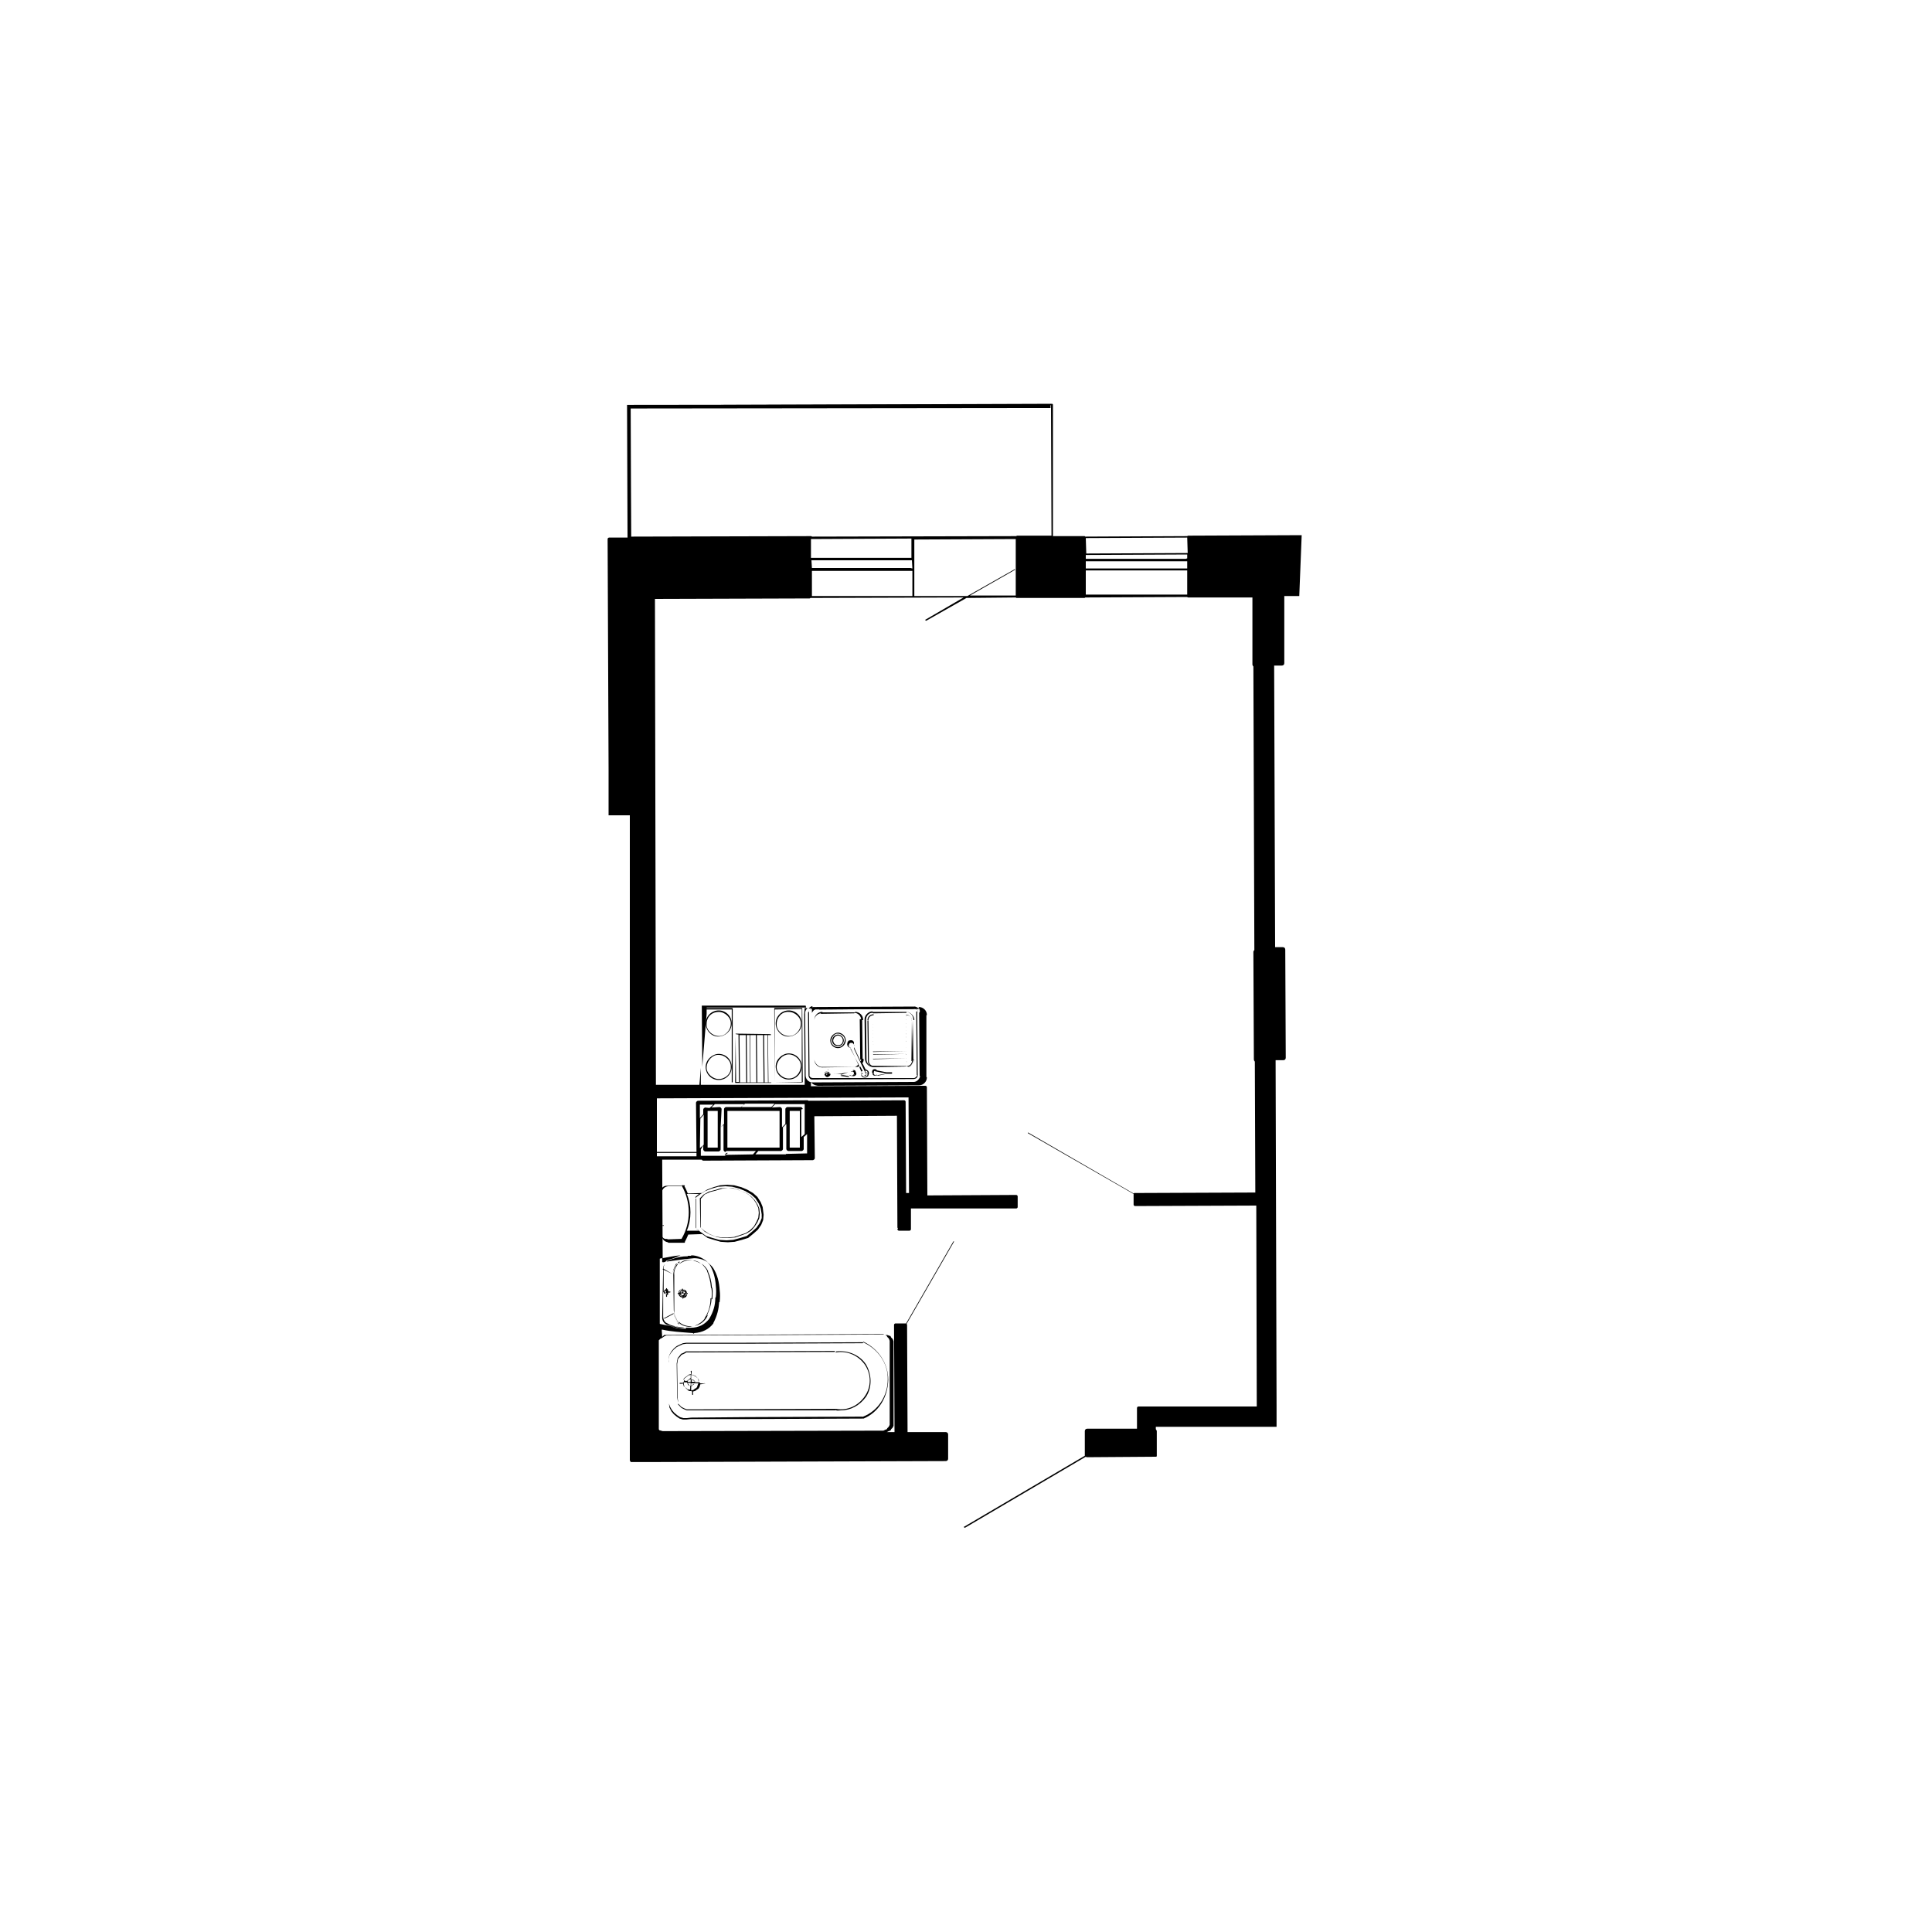 <?xml version="1.0" encoding="utf-8"?>
<!-- Generator: Adobe Illustrator 27.0.0, SVG Export Plug-In . SVG Version: 6.00 Build 0)  -->
<svg version="1.1" id="Слой_1" xmlns="http://www.w3.org/2000/svg" xmlns:xlink="http://www.w3.org/1999/xlink" x="0px" y="0px"
	 viewBox="0 0 400 400" style="enable-background:new 0 0 400 400;" xml:space="preserve">
<style type="text/css">
	.st0{fill:none;stroke:#000000;stroke-width:0.75;stroke-miterlimit:10;}
</style>
<g>
	<polyline class="st0" points="130.3,111.4 130.2,84.2 217.5,84.1 	"/>
	<path d="M139,292.2l0.5,0.6l0.6,0.5l0.6,0.4l0.7,0.2l0.7,0l0.9-0.1l11.6,0l24.1-0.1c0,0,0,0,0.1,0c3.1-1.3,5-4.4,5.1-8
		c0-3.4-2-6.4-5.1-7.9l-0.1,0l0,0.1c3.1,1.4,5.2,4.4,5.1,7.7c0,3.4-2,6.5-5.1,7.7c0,0,0,0,0,0.1c0,0,0-0.1-0.1-0.1l-24.1,0.1
		l-11.4,0.1l-0.9,0.1l-0.7,0l-0.7-0.2l-0.6-0.4l-0.6-0.5l-0.5-0.6l-0.4-0.7l-0.2-0.6l0.1,0.8L139,292.2z"/>
	<polygon points="138.5,282.1 138.5,289.9 138.5,289.7 138.5,281.9 138.4,281.3 138.4,281.3 	"/>
	<polygon points="138.5,290.7 138.5,290.4 138.5,290.6 	"/>
	<path d="M138.6,280.5l-0.2,0.7l0,0.1l0.2-0.7l0.4-0.6l0.5-0.6l0.6-0.5l0.6-0.3l0.7-0.3l0.7-0.1l0.8,0l11.6,0l24.1-0.1
		c0,0,0.1,0,0.1-0.1c0-0.1,0-0.1-0.1-0.1l-24.1,0.1l-11.6,0l-0.8,0l-0.7,0.1l-0.7,0.3l-0.6,0.3l-0.6,0.5l-0.5,0.6L138.6,280.5z"/>
	<path d="M172.9,279.9C173,279.9,173,279.9,172.9,279.9C173,279.9,172.9,279.9,172.9,279.9z"/>
	<path d="M140.3,281.2l-0.1,0.5l-0.1,0.6l0.1,7.1l0.2,0.9l0,0.5l0.4,0.4l0.3,0.3l0.6,0.3l0.5,0.2l1.1,0L173,292c0,0,0,0,0.1-0.1
		c0,0,0,0,0,0.1c0.3,0.1,0.7,0,1,0c2,0,3.9-1,5.2-2.8c1.3-2,1.2-4.6,0-6.7c-1.3-2-3.8-3-6.2-2.7l0,0c0.1,0.1,0,0.1-0.1,0.1
		c0,0,0,0,0,0.1c0,0,0,0.1,0.1,0c2.4-0.4,4.7,0.7,6,2.6c1.3,2,1.3,4.5,0,6.4c-1.4,2.1-3.7,3.1-6,2.7l-0.1,0l-29.7,0.1l-1.1,0
		l-0.5-0.2l-0.6-0.3l-0.3-0.3l-0.4-0.4l0-0.5l-0.1-0.6l-0.1-7.1l0.1-0.6l0.1-0.5l0.4-0.4l0.3-0.4l0.5-0.2l0.5-0.3l1.1,0l29.6-0.1
		c0,0,0,0,0,0c0-0.1,0.1-0.1,0.1-0.1l0,0c-0.1-0.1,0-0.1-0.1-0.1l-29.7,0.1l-1.1,0l-0.5,0.3l-0.5,0.2l-0.3,0.4L140.3,281.2z"/>
	<polygon points="143,285.4 143,285.4 143.1,285.3 143.1,284.8 143,284.9 	"/>
	<polygon points="142.3,285.9 142.4,285.9 142.5,285.8 142.5,285.7 142.5,285.6 142.4,285.7 	"/>
	<polygon points="143.4,285.7 143.4,285.8 143.6,285.8 143.9,286.1 143.9,286 143.6,285.7 143.4,285.7 143.4,285.6 143.2,285.6 
		143.2,285.5 143.2,285.7 143.2,285.7 	"/>
	<polygon points="141.8,285.3 142.1,285.1 142.6,284.7 143.1,284.7 143.1,284.5 142.6,284.6 142.1,285 141.8,285.2 141.6,285.4 
		141.5,285.6 141.6,285.7 141.6,285.6 	"/>
	<path d="M145.8,286.4C145.9,286.1,145.8,286.2,145.8,286.4L145.8,286.4z"/>
	<rect x="143.8" y="286.3" width="0" height="0.1"/>
	<path d="M145.8,286.4C145.8,286.4,145.9,286.1,145.8,286.4L145.8,286.4z"/>
	<polygon points="141.6,286.4 141.4,286.4 141.6,287.1 141.7,287.1 141.6,286.7 	"/>
	<path d="M144.6,286l0.1,0.2l-0.8,0l0-0.1l0,0l0,0l-0.7,0l0-0.4l-0.1-0.1l0-0.3l-0.1,0l-0.1,0.1l-0.2,0.1l-0.1,0.2l0.1,0l0.1-0.1
		l0.1,0l0.1-0.1l0,0.6l-0.7,0l0.1-0.1l0-0.1l0,0l-0.6,0l-0.2-0.2l0,0.1l0,0.4l0.6,0l0.1,0.1l0,0.1l0.1,0.1l0,0.1c0,0,0,0,0,0.1
		l0.2,0.1l0.1,0.1l0.1,0l-0.1-0.1l-0.2-0.2l-0.1-0.3l0.6,0l0,0.6l-0.1,0l0,0l0,0.8l-0.3,0l-0.3-0.1l-0.4-0.4l0.1,0.2l0.5,0.5
		l0.3,0.1l0.3,0l0.2,0.1l0,0.6c0,0,0,0.1,0.1,0.1c0.1,0,0.1,0,0.1-0.1l0-0.6l0.3-0.1l0.1,0l0.4-0.3l0.2-0.1l0.2-0.2l0.2-0.4l0-0.1
		l0.1-0.3l1.1-0.1l-1.1-0.1L144.6,286l0.1-0.2l-0.1-0.3l-0.1-0.1l0.1,0.3L144.6,286z M144.5,286.6l-0.2,0.6l-0.2,0.2l-0.2,0.1
		l-0.4,0.3l-0.1,0l-0.3,0.1l0-0.9l0.1,0l0.3-0.3l0.2-0.1c0,0,0,0,0-0.1l0,0l-0.2,0.1l-0.3,0.3l-0.1,0l0-0.5l0.7,0l0,0l0.8,0
		L144.5,286.6z"/>
	<polygon points="144,285 144.5,285.4 144.5,285.4 144,284.9 143.4,284.6 143.3,284.7 143.5,284.7 	"/>
	<path d="M141.4,286.3l-0.6,0c0,0-0.1,0-0.1,0.1c0,0.1,0,0.1,0.1,0.1l0.6,0l0,0L141.4,286.3z"/>
	<polygon points="142.7,286.9 142.7,286.9 142.7,286.9 	"/>
	<path d="M143.1,284.5L143.1,284.5l0,0.3l0.2-0.1l-0.1,0l0-0.8c0,0,0-0.1-0.1-0.1c-0.1,0.1-0.1,0-0.1,0.1L143.1,284.5z"/>
	<polygon points="141.6,286.1 141.4,286.1 141.4,286.3 141.6,286.3 	"/>
	<path d="M148.8,223.6c1.5,0,2.7-1.2,2.7-2.7c0-1.5-1.2-2.7-2.7-2.7c-1.3,0-2.7,1.2-2.7,2.7C146.1,222.4,147.3,223.6,148.8,223.6z
		 M148.8,218.4c1.3,0,2.6,1.2,2.5,2.5c0.1,1.4-1.1,2.5-2.5,2.5c-1.3,0-2.6-1.2-2.5-2.5C146.4,219.5,147.6,218.3,148.8,218.4z"/>
	<path d="M163.3,223.5c1.5,0,2.7-1.2,2.7-2.7c0-1.5-1.2-2.7-2.7-2.7c-1.3,0-2.7,1.2-2.7,2.7C160.6,222.3,161.8,223.5,163.3,223.5z
		 M163.3,218.3c1.3,0,2.6,1.2,2.5,2.5c-0.1,1.4-1.1,2.5-2.5,2.5c-1.3,0-2.6-1.2-2.5-2.5C160.9,219.5,162.1,218.3,163.3,218.3z"/>
	<polygon points="152.3,214.2 152.3,214.6 152.3,214.2 	"/>
	<polygon points="159.6,224.1 159.6,224 159.6,224.1 	"/>
	<path d="M152.9,214.2l0.1,9.8l-0.6,0l-0.1-9.4l-0.1,9.5c0,0,0,0.1,0.1,0.1l7.3,0c0,0,0.1,0,0.1-0.1l0,0l-0.6,0l-0.1-9.8l0.6,0
		l0.1,9.7l-0.1-9.8c0,0,0-0.1-0.1-0.1l-7.2-0.1l0,0.1L152.9,214.2z M158.9,214.3l0.1,9.8l-0.7,0l-0.1-9.8L158.9,214.3z M158,214.3
		l0.1,9.8l-0.6,0l-0.1-9.8L158,214.3z M157.4,214.3l0.1,9.8l-0.7,0l-0.1-9.8L157.4,214.3z M156.5,214.3l0.1,9.8l-0.6,0l-0.1-9.8
		L156.5,214.3z M155.9,214.3l0.1,9.8l-0.6,0l-0.1-9.8L155.9,214.3z M155.2,214.3l0.1,9.8l-0.6,0l-0.1-9.8L155.2,214.3z M154.4,214.3
		l0.1,9.8l-0.6,0l-0.1-9.8L154.4,214.3z M153.8,214.3l0.1,9.8l-0.7,0l-0.1-9.8L153.8,214.3z"/>
	<path d="M163.3,214.6c1.3,0,2.7-1.2,2.7-2.7c0-1.5-1.2-2.7-2.7-2.7c-1.5,0-2.7,1.2-2.7,2.7C160.6,213.4,161.9,214.7,163.3,214.6z
		 M163.3,209.5c1.3,0,2.6,1.2,2.5,2.5c0,1.3-1.2,2.6-2.5,2.5c-1.3,0-2.6-1.2-2.5-2.5C160.8,210.6,161.9,209.4,163.3,209.5z"/>
	<polygon points="160.4,224.1 160.4,224.1 160.4,224.1 	"/>
	<path d="M160.4,224C160.4,224,160.4,224.1,160.4,224L160.4,224l0-15l5.6-0.1l0,15.1L160.4,224l5.7,0.1c0,0,0.1,0,0.1-0.1l-0.1-15.3
		l-5.7,0c0,0-0.1,0-0.1,0.1L160.4,224z"/>
	<path d="M148.8,214.6c1.3,0,2.7-1.2,2.7-2.7c0-1.5-1.2-2.7-2.7-2.7c-1.5,0-2.7,1.2-2.7,2.7C146.1,213.4,147.4,214.7,148.8,214.6z
		 M148.8,209.5c1.3,0,2.6,1.2,2.5,2.5c0,1.3-1.2,2.6-2.5,2.5c-1.3,0-2.6-1.2-2.5-2.5C146.3,210.5,147.4,209.5,148.8,209.5z"/>
	<path d="M145.8,224.1l5.8,0c0,0,0.1,0,0.1-0.1l0-15.2c0,0,0-0.1-0.1-0.1l-5.8,0L145.8,224.1C145.7,224,145.7,224.2,145.8,224.1z
		 M151.5,209l0,15.1l-5.7,0l0-15.1L151.5,209z"/>
	<path d="M180.8,219.8C180.7,219.9,180.8,219.9,180.8,219.8L180.8,219.8z"/>
	<path d="M187.7,219.8C187.6,219.7,187.7,219.6,187.7,219.8l-6.9,0L187.7,219.8C187.6,219.9,187.8,219.9,187.7,219.8z"/>
	<path d="M180.8,219.3l6.8-0.2l-6.8,0.1C180.8,219.2,180.6,219.1,180.8,219.3C180.7,219.4,180.7,219.4,180.8,219.3z"/>
	<path d="M187.6,219.1C187.6,219.3,187.7,219.2,187.6,219.1L187.6,219.1z"/>
	<path d="M180.8,218.4l6.8-0.2l-6.8,0.1C180.8,218.3,180.7,218.3,180.8,218.4C180.7,218.5,180.7,218.5,180.8,218.4z"/>
	<path d="M187.6,218.2C187.6,218.5,187.8,218.4,187.6,218.2L187.6,218.2z"/>
	<path d="M180.8,217.8l6.8-0.2l-6.8,0.1C180.8,217.7,180.6,217.7,180.8,217.8C180.7,217.9,180.7,217.9,180.8,217.8z"/>
	<path d="M187.6,217.6C187.6,217.7,187.7,217.7,187.6,217.6L187.6,217.6z"/>
	<path d="M180.8,217C180.7,217.2,180.7,217.2,180.8,217l6.9-0.1L180.8,217C180.8,217,180.7,217,180.8,217z"/>
	<path d="M187.6,216.9C187.6,217,187.7,217,187.6,216.9L187.6,216.9z"/>
	<path d="M180.8,216.3C180.8,216.5,180.8,216.5,180.8,216.3l6.9-0.1L180.8,216.3C180.9,216.3,180.7,216.2,180.8,216.3z"/>
	<path d="M187.7,216.2C187.6,216.4,187.7,216.2,187.7,216.2L187.7,216.2z"/>
	<path d="M187.6,215.5C187.6,215.5,187.8,215.5,187.6,215.5L187.6,215.5z"/>
	<path d="M187.6,215.5C187.6,215.7,187.8,215.5,187.6,215.5L187.6,215.5z"/>
	<path d="M180.7,215.6C180.7,215.8,180.7,215.8,180.7,215.6l6.9-0.1L180.7,215.6C180.8,215.5,180.6,215.5,180.7,215.6z"/>
	<path d="M180.7,214.8C180.7,214.9,180.7,214.9,180.7,214.8l6.9-0.1L180.7,214.8C180.8,214.7,180.7,214.7,180.7,214.8z"/>
	<path d="M187.6,214.6C187.6,214.9,187.7,214.8,187.6,214.6L187.6,214.6z"/>
	<path d="M187.6,214C187.6,214,187.8,214.1,187.6,214L187.6,214z"/>
	<path d="M187.6,214C187.6,214.2,187.8,214.1,187.6,214L187.6,214z"/>
	<path d="M180.7,214.1C180.7,214.3,180.7,214.3,180.7,214.1l6.9-0.1L180.7,214.1C180.8,214.1,180.6,214,180.7,214.1z"/>
	<path d="M180.7,213.4C180.7,213.6,180.7,213.6,180.7,213.4l6.9-0.1L180.7,213.4C180.8,213.3,180.7,213.3,180.7,213.4z"/>
	<path d="M187.6,213.3C187.6,213.4,187.7,213.3,187.6,213.3L187.6,213.3z"/>
	<path d="M187.6,212.6C187.5,212.8,187.7,212.6,187.6,212.6L187.6,212.6z"/>
	<path d="M180.8,212.7C180.7,212.9,180.7,212.9,180.8,212.7l6.9-0.1L180.8,212.7C180.8,212.6,180.7,212.6,180.8,212.7z"/>
	<path d="M187.6,211.9C187.6,212.1,187.7,211.9,187.6,211.9L187.6,211.9z"/>
	<path d="M180.7,212.1C180.7,212.2,180.7,212.2,180.7,212.1l6.9-0.1L180.7,212.1C180.8,212,180.7,212,180.7,212.1z"/>
	<path d="M180.8,211.2C180.8,211.4,180.8,211.4,180.8,211.2l6.9-0.1L180.8,211.2C180.8,211.2,180.7,211.1,180.8,211.2z"/>
	<path d="M187.6,211.1C187.6,211.3,187.7,211.1,187.6,211.1L187.6,211.1z"/>
	<path d="M187.6,210.3C187.6,210.6,187.7,210.4,187.6,210.3L187.6,210.3z"/>
	<path d="M180.7,210.4C180.7,210.6,180.7,210.6,180.7,210.4l6.9-0.1L180.7,210.4C180.8,210.4,180.7,210.4,180.7,210.4z"/>
	<path d="M187.6,210C187.6,210.3,187.8,210.2,187.6,210L187.6,210z"/>
	<path d="M180.7,210.2C180.7,210.3,180.7,210.3,180.7,210.2l6.9-0.1L180.7,210.2C180.8,210.1,180.7,210.1,180.7,210.2z"/>
	<path d="M189,211.1l-0.1,8.3c0,0,0,0.1,0.1,0.1s0.1,0,0.1-0.1L189,211.1z"/>
	<path d="M189.2,208.7C189.2,208.7,189,208.7,189.2,208.7c-0.1,0.2-0.1,0.2,0,0.1c0.6,0.1,0.8,0.3,0.8,0.7
		C190.1,209.3,189.8,208.7,189.2,208.7z"/>
	<path d="M190,209.6C190.1,209.8,190.1,209.6,190,209.6L190,209.6z"/>
	<path d="M187.7,209.5c0.8,0.1,1.4,0.8,1.4,1.6c0,0,0,0.1,0.1,0.1s0.1,0,0.1-0.1C189.3,210.4,188.5,209.5,187.7,209.5z"/>
	<path d="M187.7,209.5C187.6,209.7,187.7,209.7,187.7,209.5L187.7,209.5z"/>
	<path d="M187.7,210.1C187.7,210.1,187.5,210.1,187.7,210.1c-0.1,0.2-0.1,0.2,0,0.1c0.6,0,1,0.3,1.1,1
		C188.8,210.6,188.2,210.1,187.7,210.1z"/>
	<path d="M188.8,211.3C188.8,211.2,188.8,211.2,188.8,211.3L188.8,211.3z"/>
	<path d="M188.8,211.3C188.7,211.2,188.5,211.2,188.8,211.3L188.8,211.3z"/>
	<path d="M189,219.6l-0.2-8.3l-0.1,8.3c0,0,0,0.1,0.1,0.1c0,0.6-0.5,1-1,1c0,0,0,0-0.1,0.1c0,0,0-0.1-0.1-0.1l-6.7,0
		c-0.6,0-1-0.5-1-1l-0.1-8.3c0,0,0,0-0.1-0.1c0,0,0.1,0,0.1-0.1c0-0.6,0.5-1,1-1c0,0,0.1,0,0.1-0.1c0-0.1,0-0.1-0.1-0.1
		c-0.6,0-1.2,0.5-1.2,1.2c0,0,0,0,0.1,0.1c0,0-0.1,0-0.1,0.1l0.1,8.3c0,0.6,0.5,1.2,1.2,1.2l6.8-0.1c0,0,0,0,0.1-0.1
		c0,0,0,0.1,0.1,0.1C188.4,220.9,189,220.3,189,219.6C189,219.6,189.1,219.5,189,219.6z"/>
	<path d="M173.5,217c0.9,0,1.6-0.8,1.6-1.6c0-0.9-0.8-1.6-1.6-1.6c-0.8,0-1.6,0.8-1.6,1.6C171.9,216.3,172.6,217,173.5,217z
		 M173.5,214c0.7,0,1.5,0.7,1.4,1.4s-0.6,1.4-1.4,1.4c-0.8,0-1.5-0.7-1.4-1.4C172.2,214.7,172.8,213.9,173.5,214z"/>
	<path d="M190,222.4l-0.1-12.9c0,0,0-0.1-0.1-0.1c-0.1,0-0.1,0-0.1,0.1l0.1,13c0,0,0,0.1,0.1,0.1c-0.1,0.3-0.4,0.6-0.7,0.6l-20.9,0
		c-0.5,0-0.8-0.4-0.7-0.7l-0.1-12.9c0,0,0-0.1-0.1-0.1c0-0.1,0-0.2,0.1-0.3c-0.1,0.2-0.2,0.3-0.2,0.6c0.1,0,0.1,0.1,0,0c0,0,0,0,0,0
		c0,0,0,0,0,0l0.1,13c0.1,0.3,0.3,0.7,0.7,0.7l21-0.1C189.6,223.4,190.1,223.1,190,222.4C190.1,222.5,190.1,222.3,190,222.4z"/>
	<path d="M167.4,209.8C167.4,209.9,167.5,209.8,167.4,209.8L167.4,209.8z"/>
	<path d="M189.2,208.7l-21,0.1c0,0,0-0.1-0.1-0.1c-0.1,0.1-0.1,0.1-0.2,0.2c0.1,0,0.1-0.1,0.2,0c0,0,0,0.1,0.1,0.1l21-0.1
		C189.2,208.8,189.4,208.8,189.2,208.7C189.3,208.6,189.3,208.6,189.2,208.7z"/>
	<path d="M167.6,209.3c0.1-0.2,0.2-0.3,0.4-0.4C167.8,208.9,167.7,209.1,167.6,209.3z"/>
	<path d="M187.7,220.9C187.7,220.9,187.7,220.9,187.7,220.9C187.7,221,187.7,220.9,187.7,220.9z"/>
	<path d="M187.6,220.9C187.7,220.9,187.7,220.9,187.6,220.9C187.7,220.9,187.7,220.9,187.6,220.9z"/>
	<path d="M189.3,219.4C189.3,219.4,189.3,219.3,189.3,219.4c-0.2-0.1-0.2-0.1-0.1,0c0,0.8-0.5,1.4-1.4,1.5c0,0,0,0,0,0
		C188.6,221,189.2,220.1,189.3,219.4z"/>
	<path d="M179.4,219.4l-0.1-8.3c0-0.8,0.7-1.5,1.4-1.4c0,0,0,0.1,0.1,0.1l6.8-0.1c0,0,0.1,0,0.1-0.1c0-0.1,0-0.1-0.1-0.1l-6.9,0
		c0,0,0-0.1-0.1-0.1c-0.8,0-1.6,0.8-1.6,1.6l0.1,8.3c0,0.8,0.8,1.6,1.6,1.6l6.9-0.1l-6.8-0.1C180.1,220.9,179.4,220.1,179.4,219.4z"
		/>
	<path d="M187.6,220.9C187.6,220.9,187.6,220.9,187.6,220.9C187.6,220.9,187.6,220.9,187.6,220.9z"/>
	<path d="M187.6,220.9C187.6,221,187.6,221,187.6,220.9L187.6,220.9z"/>
	<path d="M176.3,221.8L176.3,221.8C176.3,221.8,176.3,221.7,176.3,221.8C176.3,221.7,176.3,221.7,176.3,221.8z"/>
	<path d="M174.6,222.6l-0.1,0l-0.2,0l-0.3,0.1l0.3,0.1c0,0,0,0,0.1,0l1.4,0.2c0.1-0.1-0.1-0.1-0.1-0.1l0-0.1l-1.1-0.2L174.6,222.6z"
		/>
	<path d="M176.4,221.8C176.4,221.8,176.3,221.8,176.4,221.8C176.4,221.9,176.4,221.9,176.4,221.8z"/>
	<path d="M174.2,222.5l1.4-0.5l-1.5,0.3l-0.9,0c-0.2-0.1-0.2-0.1-0.1,0l0.9,0.1L174.2,222.5z M174,222.4
		C174,222.3,174,222.4,174,222.4L174,222.4z"/>
	<path d="M176.4,221.8c0.2,0.1,0.3,0.1,0.4,0.3l0,0.1c0,0.1,0,0.1-0.1,0.3c-0.1,0.1-0.2,0.2-0.4,0.2c-0.1,0-0.1,0-0.3-0.1l-0.1,0
		l0,0.1l0.7,0.1c0,0,0,0,0.1,0c0.3,0,0.6-0.2,0.6-0.5c0-0.1,0-0.1-0.1-0.3c0-0.1-0.1-0.2-0.1-0.3c-0.2-0.2-0.4-0.2-0.6-0.1
		c0.1,0,0.1,0,0.2,0c0,0,0,0,0.1,0L176.4,221.8c-0.1-0.1-0.2,0-0.2,0c0,0,0,0,0,0.1L176.4,221.8
		C176.4,221.8,176.4,221.8,176.4,221.8z M176.9,222.4c0,0.1-0.1,0.2-0.2,0.2c0,0,0,0-0.1,0c0,0,0.1,0,0.1,0
		C176.7,222.6,176.7,222.6,176.9,222.4L176.9,222.4z"/>
	<path d="M176.2,221.9l-0.6,0.2L176.2,221.9C176.2,221.9,176.2,221.9,176.2,221.9z"/>
	<path d="M176.7,222.7c0,0-0.1,0-0.1,0C176.6,222.7,176.7,222.7,176.7,222.7z"/>
	<path d="M176.5,221.8C176.5,221.8,176.5,221.8,176.5,221.8C176.5,221.7,176.5,221.8,176.5,221.8z"/>
	<path d="M172.7,222.4C172.8,222.4,172.8,222.2,172.7,222.4L172.7,222.4z"/>
	<path d="M172.7,222.4C172.8,222.4,172.7,222.4,172.7,222.4L172.7,222.4z"/>
	<path d="M172.7,222.4C172.7,222.3,172.6,222.2,172.7,222.4L172.7,222.4z"/>
	<path d="M181.7,222.6l-0.2,0C181.6,222.7,181.7,222.7,181.7,222.6z"/>
	<path d="M180.7,222.3c-0.1,0.2,0.1,0.3,0.3,0.4c0,0,0,0,0,0c0,0,0,0,0,0l2.5-0.4l1.1,0c0,0,0.1,0,0.1-0.1l0-0.1c0,0,0-0.1-0.1-0.1
		l-1.1,0l-2-0.4l0-0.1c-0.2-0.2-0.6-0.2-0.8,0C180.5,221.8,180.5,222.1,180.7,222.3z M184.5,222.4c0-0.1,0-0.1,0-0.1
		S184.5,222.3,184.5,222.4z M181.1,221.8C181.1,221.8,181.1,221.8,181.1,221.8c0.1,0,0.1,0,0.1,0S181.2,221.8,181.1,221.8
		C181.1,221.8,181.1,221.8,181.1,221.8C181.2,221.7,181.2,221.7,181.1,221.8z M181.2,221.7l0,0.1l2.5,0.5l-1.9,0.4c0,0-0.1,0-0.2,0
		l0.2,0c0,0,0,0,0,0c-0.2-0.1-0.2-0.1-0.3-0.2c-0.2,0.1-0.4,0.1-0.6-0.1c0,0,0,0,0-0.1c0-0.1,0-0.1,0-0.1
		C180.9,221.9,180.9,221.7,181.2,221.7z"/>
	<path d="M181.1,222.3C180.9,222.3,180.9,222.3,181.1,222.3C180.9,222.3,180.9,222.3,181.1,222.3C181,222.4,181,222.4,181.1,222.3
		C181,222.4,181,222.4,181.1,222.3C181.1,222.4,181.1,222.4,181.1,222.3C181.1,222.2,181.1,222.3,181.1,222.3
		C181.1,222.1,181.1,222.1,181.1,222.3z"/>
	<path d="M177.9,220.6L177.9,220.6C177.9,220.5,177.9,220.5,177.9,220.6z"/>
	<path d="M175.8,216.8c-0.1,0-0.2-0.1-0.2-0.1C175.6,216.7,175.7,216.8,175.8,216.8z"/>
	<path d="M179.2,221.9l0,0.1l0.1,0.1C179.3,222.1,179.3,222.1,179.2,221.9c0.2,0.2,0.2,0.2,0.3,0.2l-0.1-0.1L179.2,221.9z"/>
	<path d="M178.2,221.9c0,0.1,0,0.2-0.1,0.3C178.2,222.1,178.2,222,178.2,221.9L178.2,221.9z"/>
	<path d="M178.7,222.5L178.7,222.5C178.7,222.5,178.7,222.5,178.7,222.5C178.6,222.5,178.7,222.5,178.7,222.5z"/>
	<polygon points="179.3,222.1 179.3,222.1 179.3,222.1 179.3,222.3 179.3,222.3 	"/>
	<path d="M178.4,222.2L178.4,222.2C178.4,222.2,178.4,222.2,178.4,222.2z"/>
	<path d="M175.6,216.7C175.6,216.6,175.5,216.6,175.6,216.7c-0.1-0.1-0.1-0.1-0.1-0.2c0,0-0.1-0.1-0.1-0.1
		C175.4,216.5,175.5,216.6,175.6,216.7z"/>
	<path d="M168.6,219.4c0,0.9,0.8,1.6,1.6,1.6l6.8-0.1c0,0,0,0,0.1,0c0,0,0,0,0.1,0c0.2,0,0.4,0,0.6-0.1l0,0c0,0,0,0,0,0
		c0,0,0.1,0,0.1,0c0-0.1-0.1-0.2-0.1-0.3c0,0,0,0,0-0.1l-0.8-1.5l0.7,1.5c-0.3,0.4-0.7,0.5-0.8,0.5l-6.9,0
		C169.4,220.8,168.7,220.2,168.6,219.4l0-8.2c0-0.7,0.6-1.3,1.3-1.4l0.1,0.1l6.8-0.1c0.1,0,0.1,0,0.1-0.1c0.7,0,1.3,0.6,1.4,1.3
		c0,0,0,0-0.1,0S178,211,178,211l0.1,8.3c0,0.1,0.1,0.1,0.1,0.1l0.1,0c0,0.1,0,0.1-0.1,0.3c0,0,0,0,0,0.1l-1.4-3c0,0,0,0,0-0.1
		l0-0.4c0-0.1,0-0.3,0-0.5c-0.1-0.2-0.2-0.4-0.4-0.4c-0.2-0.1-0.3,0-0.5,0l-0.1,0c-0.2,0.1-0.4,0.4-0.4,0.8c0,0.1,0,0.2,0.1,0.3
		c0,0,0,0,0,0c0-0.1,0-0.1,0.1-0.2c-0.1,0.1-0.1,0.2,0,0.4c0.1,0.1,0.2,0.2,0.4,0.2l0.1,0.1l0-0.1c-0.1,0-0.3-0.1-0.3-0.2
		c-0.1-0.1-0.1-0.3,0-0.5c0-0.1,0.1-0.2,0.3-0.3c0.1,0,0.4,0,0.5,0.1c0.2,0.2,0.3,0.4,0.2,0.6l0,0.1c0,0.1,0,0.1,0,0.3l0,0.1
		l2.5,5.3c0,0,0,0,0.1,0c0,0,0,0,0-0.1c0,0.1,0,0.1,0,0.1c0,0.1-0.1,0.1-0.1,0.1c-0.1,0-0.2,0.1-0.3,0.1l-0.1,0
		c0.1,0.1,0.2,0.1,0.2,0.1c0.1,0,0.1,0,0.1,0c0.1,0,0.2-0.1,0.2-0.2c0,0,0,0,0-0.1l0,0l-0.3-0.7c0.4-0.1,0.6,0.2,0.5,0.5
		c0,0.1,0,0.3,0,0.4c-0.1,0.1-0.2,0.3-0.3,0.3c-0.3,0.1-0.6,0.1-0.8-0.2c-0.1-0.2-0.2-0.3-0.2-0.5c0,0.2,0,0.5,0.1,0.6
		c0.1,0.2,0.4,0.3,0.6,0.3c0.1,0,0.3,0,0.4-0.1c0.2-0.1,0.4-0.2,0.4-0.4c0.1-0.2,0.1-0.3,0.1-0.5c0-0.3-0.3-0.6-0.7-0.7l-0.7-1.4
		c0,0,0,0,0.1,0c0,0,0.1,0,0.1-0.1c0.1-0.2,0.1-0.3,0.1-0.6c0-0.1-0.1-0.1-0.1-0.1l-0.1,0l-0.1-8c0,0,0,0,0.1,0
		c0.1,0,0.1-0.1,0.1-0.1c0-0.9-0.8-1.6-1.6-1.6c-0.1,0-0.1,0-0.1,0.1l-6.7,0c0-0.1-0.1-0.1-0.1-0.1c-0.9,0-1.6,0.8-1.6,1.6
		L168.6,219.4z M176.4,215.8C176.4,215.8,176.5,215.8,176.4,215.8C176.5,215.8,176.4,215.8,176.4,215.8z M176.6,216
		C176.6,216,176.6,216,176.6,216C176.6,216,176.6,216,176.6,216z"/>
	<path d="M178.6,222.4C178.6,222.4,178.6,222.4,178.6,222.4C178.6,222.4,178.6,222.4,178.6,222.4c0-0.1-0.1-0.2-0.1-0.2
		s0-0.1-0.1-0.1c-0.1,0-0.1,0-0.1,0l0,0.1c0,0,0-0.1,0-0.1l-0.1-0.3c0,0,0,0,0,0l0.2,0.5C178.5,222.4,178.5,222.4,178.6,222.4z"/>
	<path d="M178.1,220.8C178.1,220.8,178,220.8,178.1,220.8C178,220.8,178,220.8,178.1,220.8c-0.1,0.1-0.2,0.1-0.2,0.1c0,0,0,0,0,0
		l0.4,0.9l0.1,0.1c0-0.1,0.1-0.1,0.2-0.2L178.1,220.8z"/>
	<polygon points="176.1,217 176.1,217.2 177.1,219 176.1,217 	"/>
	<path d="M177.9,220.5L177.9,220.5C177.9,220.5,177.8,220.5,177.9,220.5z"/>
	<path d="M176.3,222.3C176.2,222.3,176.2,222.3,176.3,222.3C176.2,222.3,176.2,222.3,176.3,222.3
		C176.3,222.4,176.3,222.4,176.3,222.3C176.3,222.4,176.3,222.4,176.3,222.3C176.4,222.4,176.4,222.4,176.3,222.3L176.3,222.3
		C176.4,222.2,176.4,222.2,176.3,222.3z"/>
	<path d="M171,221.5C171,221.5,171.2,221.5,171,221.5C171.2,221.5,171,221.5,171,221.5C171,221.4,171,221.4,171,221.5
		C171,221.4,171,221.4,171,221.5C170.9,221.5,170.9,221.5,171,221.5C171,221.5,171,221.6,171,221.5C171,221.6,171,221.5,171,221.5z"
		/>
	<path d="M171.2,221.5L171.2,221.5C171.3,221.4,171.3,221.4,171.2,221.5L171.2,221.5L171.2,221.5L171.2,221.5
		C171.1,221.4,171.1,221.4,171.2,221.5L171.2,221.5L171.2,221.5L171.2,221.5z"/>
	<path d="M171.5,221.4c-0.1,0-0.1,0.1-0.1,0.1c0,0,0,0,0,0C171.4,221.5,171.4,221.5,171.5,221.4c-0.1,0.1-0.1,0.1-0.1,0.1
		c0,0,0,0,0,0C171.5,221.6,171.5,221.6,171.5,221.4C171.6,221.4,171.6,221.4,171.5,221.4z"/>
	<path d="M171.4,221.6C171.3,221.5,171.2,221.5,171.4,221.6L171.4,221.6z"/>
	<path d="M170.8,222.3c0-0.1,0.1-0.2,0.1-0.4c0,0,0,0,0,0c0,0-0.1,0-0.1,0.1l0,0.1L170.8,222.3z"/>
	<path d="M170.9,221.9C170.9,221.9,170.9,221.9,170.9,221.9C170.9,221.9,170.9,221.9,170.9,221.9
		C170.9,221.9,170.9,221.9,170.9,221.9z"/>
	<path d="M171,221.8c0,0-0.1,0.1-0.1,0.1C171,221.9,171,221.9,171,221.8C171.1,221.8,171.1,221.8,171,221.8z"/>
	<path d="M170.9,221.9C170.7,221.9,170.7,221.9,170.9,221.9L170.9,221.9C170.8,222,170.9,221.9,170.9,221.9
		C170.9,221.9,170.9,221.9,170.9,221.9z"/>
	<polygon points="171.5,221.7 171.5,221.7 171.5,221.7 171.5,221.7 	"/>
	<path d="M171.6,221.8C171.6,221.8,171.6,221.8,171.6,221.8C171.6,221.8,171.6,221.7,171.6,221.8
		C171.6,221.7,171.6,221.7,171.6,221.8C171.6,221.7,171.6,221.8,171.6,221.8z"/>
	<path d="M171.3,221.8c-0.1,0-0.2,0-0.2,0.1c0,0,0,0,0,0C171.2,221.9,171.2,221.9,171.3,221.8z"/>
	<path d="M171.5,221.7C171.5,221.7,171.5,221.7,171.5,221.7C171.6,221.7,171.5,221.7,171.5,221.7z"/>
	<path d="M171.2,222.1l0-0.1l0,0C171.2,221.9,171,221.9,171.2,222.1L171.2,222.1c-0.1,0.1-0.1,0.1-0.2,0.1c0,0,0,0,0-0.1
		c0,0,0,0,0-0.1c-0.1,0.1-0.1,0.2-0.1,0.4c0,0,0,0.1,0.1,0.2c-0.1-0.1-0.1-0.1-0.1-0.2l0-0.1l0-0.1c-0.1,0.1-0.2,0.2-0.2,0.3
		c0.1,0.2,0.3,0.5,0.6,0.5c0.1,0,0.5-0.2,0.6-0.4c0.1-0.2-0.1-0.5-0.2-0.6c0.1,0.2,0.1,0.3,0,0.4c0-0.1-0.1-0.1-0.1-0.2
		c0,0,0,0,0-0.1c0,0,0,0,0,0c0,0,0,0-0.1,0l0,0l0,0l0,0l0,0l0-0.1c0,0,0,0.1,0.1,0.1c0,0,0,0,0-0.1c0-0.1,0-0.1-0.1-0.1l-0.1,0
		c0,0-0.1,0-0.1,0.1l0,0.1c0,0,0,0,0,0c0,0,0,0,0,0c0,0,0.1,0.1,0.1,0.1c0,0,0,0-0.1-0.1l0,0.3L171.2,222.1z M171.6,222.5
		c0.1-0.1,0.1-0.2,0.1-0.2C171.6,222.4,171.6,222.4,171.6,222.5z M171.5,222.3C171.5,222.3,171.5,222.2,171.5,222.3
		C171.5,222.2,171.5,222.3,171.5,222.3C171.5,222.3,171.5,222.3,171.5,222.3C171.5,222.3,171.5,222.3,171.5,222.3z M171.2,222.3
		c-0.1,0.1,0,0.1,0.1,0.2c0-0.1,0-0.1,0-0.1s0,0,0,0.1c0,0,0.1-0.1,0.1-0.1s0,0-0.1,0.1l-0.2,0.1l0-0.1c0,0,0,0,0-0.1
		C171.1,222.3,171.1,222.3,171.2,222.3z"/>
	<path d="M173.5,216.6c0.6,0,1.2-0.5,1.2-1.2c0-0.6-0.6-1.2-1.2-1.2c-0.6,0-1.2,0.5-1.2,1.2C172.2,216,172.8,216.6,173.5,216.6z
		 M173.5,214.4c0.6,0,1,0.5,1,1c0,0.6-0.4,1-1,1c-0.6,0-1-0.5-1-1C172.6,214.8,173,214.4,173.5,214.4z"/>
	<path d="M138,261c0.4-0.1,0.7-0.2,1.2-0.4C138.8,260.7,138.5,260.9,138,261z"/>
	<path d="M146.3,209.9l0-1.2c0,0-0.1-0.1,0.1-0.1l20.5,0l-0.1-0.4l-21.5,0l0.1,12.7L146.3,209.9z"/>
	<path d="M189.3,208.4l-21,0.1c-0.1,0.1-0.1,0.1-0.1-0.1c0-0.1,0-0.1,0-0.1c-0.4,0.1-0.6,0.3-0.8,0.5l0.6,0c0,0,0.1-0.1,0.1,0.1
		l0,0.8c0.3-0.6,0.8-0.9,1.4-0.9c0,0,0.1-0.1,0.1,0.1s0,0.1,0,0.1l20.8-0.1c-0.4-0.3-0.8-0.5-1-0.5
		C189.3,208.3,189.4,208.4,189.3,208.4z"/>
	<path d="M137.5,268L137.5,268L137.5,268z"/>
	<path d="M138,268.2c0.2-0.1,0.4-0.3,0.4-0.4l-0.1,0C138.3,267.9,138.2,268.1,138,268.2z"/>
	<path d="M138.5,267.6c-0.1-0.4-0.3-0.4-0.4-0.4c0.1,0.1,0.2,0.2,0.3,0.4L138.5,267.6z"/>
	<path d="M183.4,296.5l0.1,0C183.4,296.5,183.4,296.5,183.4,296.5z"/>
	<polygon points="136.9,275.3 136.9,275.3 136.9,275.1 	"/>
	<path d="M142,275.1c-0.7-0.2-1.4-0.2-2.2-0.4c-0.3-0.1-0.8-0.1-1.1-0.1C139.8,274.9,140.9,275.2,142,275.1z"/>
	<path d="M269.5,110.8l-23.5,0.1c-0.1,0-0.2,0.1-0.2,0.1l-21.1,0.1c-0.1-0.1-0.1-0.1-0.2-0.1l-4.8,0L218,111l0-27.2
		c0-0.1-0.1-0.2-0.2-0.2l-87.6,0.3c-0.1,0-0.2,0.1-0.2,0.2l0.1,27.1l0,0.1l-4,0c-0.1,0-0.3,0.1-0.3,0.3l0.2,47.8l0,9.4l4.4,0
		l0,133.5c0,0.1,0.1,0.3,0.2,0.4l4.2,0l61-0.2c0.3,0,0.5-0.2,0.5-0.5l0-5c0-0.3-0.2-0.5-0.5-0.5l-7.9,0l-0.1-22.2
		c0-0.1,0-0.1-0.1-0.2l9.8-17c0-0.1,0-0.1,0-0.1c-0.1,0-0.1,0-0.1,0l-9.8,17l-2.2,0c-0.1,0-0.3,0.1-0.3,0.3l0.1,22.2l-1.6,0
		c-0.1,0-0.1,0-0.1,0s0,0,0.1,0l0.4-0.2l0.3-0.1c0,0,0.1,0,0.1-0.1l0.1-0.2l0.3-0.3l0.2-0.4c0,0,0,0,0-0.1l0-0.4l0-16.7l0-0.3
		l-0.1-0.3l-0.1-0.2l-0.3-0.3l-0.1-0.2c0,0,0-0.1-0.1-0.1l-0.6-0.2l-0.3,0l-0.1,0l0.3,0.2l0.1,0.2l0.3,0.3l0.1,0.2l0.1,0.3l0,0.3
		l0,16.7l0,0.4l-0.2,0.4l-0.3,0.3l-0.1,0.2l-0.3,0.1l-0.4,0.2l-0.3,0l-45.3,0.1l-0.1,0l-0.7-0.2l-0.1-0.2l0-0.6l0-17.3l0-0.5
		l0.5-0.5l0.2-0.1l-0.1-1.6l0-0.1l0,0.1l0.1,0l0.1,0c1.8,0.4,3.7,0.5,6.3,0.7l0,0.1l0.1,0l0.1,0l0-0.1c1.7-0.1,3.1-0.8,4-2l0-0.1
		c0.8-1.5,1.1-2.9,1.2-4.3c0.1,0,0.1,0,0.1-0.1c0.1-0.8,0.1-1.6,0-2.4c-0.1-1.7-0.5-3.2-1.3-4.5c-0.3-0.5-0.8-0.9-1.3-1.3
		c0.1,0.1,0.3,0.3,0.5,0.5c0.8,1.3,1.2,2.8,1.3,4.4c0.1,0.9,0.1,1.6,0,2.4c-0.1,0-0.1,0.1-0.1,0.1c0,1.5-0.4,2.9-1.3,4.4
		c-0.9,1.1-2.1,1.8-3.8,1.8c-0.3,0-0.7,0-1,0c0,0,0,0,0,0.1c0.1,0.1-0.1,0.1-0.1,0.1c-1.1,0.1-2.1-0.1-3.2-0.6
		c-0.8-0.1-1.5-0.3-2.1-0.4l0-13.5c0.2-0.1,0.4-0.1,0.6-0.1l-0.1-20.4l8.2,0c0,0.1,0.2,0.2,0.3,0.2l22.7-0.1c0.1,0,0.4-0.2,0.4-0.4
		l-0.1-8.7l17.1-0.1l0.1,23.1c0,0.1,0,0.1,0.1,0.2c0,0.1-0.1,0.1-0.1,0.2c0,0.1,0.1,0.3,0.3,0.3l2.2,0c0.1,0,0.3-0.1,0.3-0.3l0-4.3
		l21.8,0c0.1,0,0.3-0.1,0.3-0.3l0-2.2c0-0.1-0.1-0.3-0.3-0.3l-18.4,0.1l-0.1-22.4c0-0.1-0.1-0.3-0.3-0.3l-23.7,0.1l0-0.9
		c0.3,0.5,0.8,0.7,1.4,0.8l21-0.1c0.9,0,1.6-0.8,1.6-1.6c0-0.1,0-0.1-0.1-0.1l0-12.8c0.1,0,0.1-0.1,0.1-0.1c0-0.9-0.8-1.6-1.6-1.6
		c-0.1,0-0.1,0.1-0.1,0.1l0,0.1c0.2,0.2,0.3,0.5,0.2,0.9c-0.1,0-0.1,0.1-0.1,0.1l0.1,13c0,0.1,0,0.1,0.1,0.1
		c-0.1,0.6-0.7,1.2-1.3,1.2l-21,0.1c-0.7,0-1.4-0.6-1.4-1.4l-0.1-12.9l0-0.1c0-0.4,0.2-0.7,0.5-1l-0.6,0l-0.1,1.3l0.1,13l0,1.6
		l-21.5,0l0-3.5l-0.2,2.4l-0.1,1.1l-9,0L135.6,124l32-0.1c0.1,0,0.2-0.1,0.2-0.1l31.7-0.1l-7.9,4.6c-0.1,0-0.1,0.1,0,0.1l0.1,0.1
		c0,0,0,0,0.1,0l8.3-4.7l10.2-0.1c0.1,0.1,0.1,0.1,0.2,0.1l14,0c0.1,0,0.2-0.1,0.2-0.1l21.1-0.1c0.1,0.1,0.1,0.1,0.2,0.1l13.3,0
		l0,13.9c0,0.1,0.1,0.3,0.2,0.4l0.2,58.7c-0.1,0.1-0.2,0.2-0.2,0.4l0.1,22.3c0,0.1,0.1,0.3,0.2,0.4l0.1,27.1l-25,0.1
		c-0.1,0-0.1,0-0.2,0.1l-21.8-12.6c-0.1,0-0.1,0-0.1,0c0,0.1,0,0.1,0,0.1l21.9,12.6l0,2.2c0,0.1,0.1,0.3,0.3,0.3l25.1-0.1l0.1,41.6
		l-24.5,0c-0.1,0-0.3,0.1-0.3,0.3l0,4.3l-10.3,0c-0.3,0-0.5,0.2-0.5,0.5l0,5l0,0.1l-25,14.7c-0.1,0-0.1,0.1,0,0.1l0.1,0.1
		c0,0,0,0,0.1,0l25-14.7c0.1,0.1,0.2,0.1,0.3,0.1l14.2-0.1c0.1,0,0.1,0,0.2-0.1l0-0.4l0-4.8c0-0.1-0.1-0.3-0.2-0.4l0-0.5l20.6,0
		l4.4,0l0-4.2l-0.2-71.7l1.6,0c0.3,0,0.5-0.2,0.5-0.5l-0.1-22.4c0-0.3-0.2-0.5-0.5-0.5l-1.6,0l-0.2-58.3l1.6,0
		c0.3,0,0.5-0.2,0.5-0.5l0-13.9l3.1,0L269.5,110.8z M144.2,239.4l-8.2,0l0-0.7l8.2,0L144.2,239.4z M166.6,228.6l0,6.2l-0.7,0.6h0h0
		l0-5.7l0.3-0.1c0-0.1-0.2-0.4-0.4-0.4l-2.8,0c-0.1,0-0.4,0.2-0.4,0.4l0,3.1l-0.7,0.7l0-3.8c0-0.1-0.2-0.4-0.4-0.4l-1.7,0.1l0.7-0.7
		L166.6,228.6L166.6,228.6L166.6,228.6z M165.6,237.6l-2.1,0l0-7.6l2.1,0L165.6,237.6z M161.4,237.6l-10.8,0l0-7.6l10.8,0
		L161.4,237.6z M159.7,229.2l-6.2,0l0.7-0.7l6.2,0L159.7,229.2z M153.4,229.2l-3.1,0c-0.1,0-0.4,0.2-0.4,0.4l0,3.1l-0.7,0.7l0.2-3.8
		c0-0.1-0.2-0.4-0.4-0.4l-1.7,0.1l0.7-0.7l6.2,0L153.4,229.2z M148.6,237.6l-2.1,0l0-7.6l2.1,0L148.6,237.6z M146.9,229.4l-0.9-0.1
		c-0.1,0-0.4,0.2-0.4,0.4l0,1l-0.7,0.8l0-2.8l2.8,0L146.9,229.4z M145,231.6l0.7-0.8l0,6.2l-0.8,0.7L145,231.6z M150.3,239.1
		l-0.2,0.2l-5,0l0-1.3l0.5-0.9l0,0.9c0,0.1,0.2,0.4,0.4,0.4l2.8,0c0.1,0,0.4-0.2,0.4-0.4l0-4.6l0.6-0.5l0,5.2c0,0.1,0.2,0.4,0.4,0.4
		l0.2-0.2l6.1,0l-0.6,0.7L150.3,239.1z M162.9,238.9l-0.1,0c0,0-0.1,0-0.1,0.1l-6.3,0l0.6-0.7l4.7,0c0.1,0,0.4-0.2,0.4-0.4l0-4.5
		l0.7-0.7l0,5.2c0,0.1,0.2,0.4,0.4,0.4l2.8,0c0.1,0,0.4-0.2,0.4-0.4l0-2.5l0.7-0.6l0,4L162.9,238.9C163,239,162.9,239,162.9,238.9z
		 M136,227.4l52.1-0.2l0.1,19.8l-0.6,0l-0.1-18.9c0-0.1-0.1-0.3-0.3-0.3l-19.8,0.1c-0.1,0-0.1-0.1-0.2-0.1l-22.7,0.1
		c-0.1,0-0.4,0.2-0.4,0.4l0.1,10.2l-8.2,0L136,227.4z M167.9,111.6l20.8-0.1l0,4l-0.4,0l-0.5,0l-19.4,0l-0.5,0L167.9,111.6z
		 M168.1,123.4l0-5.2l0.5,0l19.4,0l0.5,0l0.4,0l0,5.2L168.1,123.4z M188.5,117.6l-0.5,0l-19.4,0l-0.5,0L168,116l0.5,0l19.4,0l0.5,0
		l0.4,0l0.1,1.7L188.5,117.6z M200.8,123.3l9.3-5.3c0.1,0,0.1-0.1,0-0.1c0-0.1-0.1-0.1-0.1,0l-9.7,5.5l-11,0l0-5.4l0-2.1l0-4.2
		l21-0.1l0,11.7L200.8,123.3z M210.6,110.9c-0.1,0-0.2,0.1-0.2,0.1l-42.3,0.1c-0.1-0.1-0.1-0.1-0.2-0.1l-37.2,0.1
		c-0.2,0.1-0.1,0-0.1,0l-0.1-26.9l87.1-0.3l0.1,27L210.6,110.9z M224.8,111.4l21-0.1l0.1,3.2l-21,0.1L224.8,111.4z M224.8,123.1l0-5
		l0.3,0l0.5,0l19.4,0l0.5,0l0.3,0l0,5L224.8,123.1z M224.8,117.7l0-1.5l0.3,0l0.5,0l19.4,0l0.5,0l0.3,0l0,1.5l-0.3,0l-0.5,0l-19.4,0
		l-0.5,0L224.8,117.7z M245.5,115.7l-0.5,0l-19.4,0l-0.5,0l-0.3,0l0-0.8l21-0.1l0,0.8L245.5,115.7z"/>
	<path d="M142,274.9C142,274.9,142,274.9,142,274.9C142,274.9,142,274.9,142,274.9z"/>
	<path d="M141.9,274.9C142,274.9,142,274.9,141.9,274.9c-0.7-0.1-1.5-0.2-2.3-0.3C140.4,274.8,141.2,274.9,141.9,274.9z"/>
	<polygon points="165.9,235.4 165.9,235.4 165.9,235.4 	"/>
	<polygon points="150.2,239.1 150.7,238.7 150.4,238.7 150,239.1 	"/>
	<path d="M162.9,238.9C162.9,239,163,239,162.9,238.9L162.9,238.9z"/>
	<path d="M143.7,260.5c1.1,0,2,0.3,2.8,0.8c-0.9-0.8-2.1-1.4-3.4-1.4c0,0.1,0,0.1,0,0.1c-0.1,0-0.1,0-0.1,0s0,0,0.1,0
		c-0.3,0-0.6,0-0.7,0c0.1,0.1-0.1,0.1-0.1,0.1c-1.1,0-2,0.2-2.9,0.5c-0.4,0.1-0.8,0.3-1.2,0.4c-0.1,0.1-0.1,0.1-0.2,0.2
		C139.6,261,141.4,260.7,143.7,260.5C143.5,260.5,143.5,260.5,143.7,260.5z"/>
	<path d="M137.1,272.8c0,0.7,0.4,1.2,1,1.5c0,0,0,0,0.1,0c0.2,0.1,0.3,0.1,0.6,0.2c0.3,0.1,0.7,0.2,1.1,0.1
		c-0.6-0.1-1.3-0.3-1.7-0.6c-0.6-0.2-0.9-0.8-0.9-1.5l0-5l0.1,0c0,0.1,0,0.1,0.1,0.3l0.1,0.1c0-0.1-0.1-0.1,0-0.1l0.4-0.1l0,0.3
		c-0.1,0-0.2-0.1-0.3-0.1c0.1,0.1,0.1,0.1,0.2,0.1l0,0.4c0,0,0,0.1,0.1,0.1c0.1,0,0.1,0,0.1-0.1l0-0.3c0.1,0,0.2-0.1,0.2-0.1l0-0.4
		l0.4,0c0,0,0.1,0,0.1-0.1c0-0.1,0-0.1-0.1-0.1l-0.1,0l-0.3,0l0-0.4c-0.1-0.1-0.2-0.1-0.2-0.1l0-0.1c0,0,0-0.1-0.1-0.1
		c-0.1,0-0.1,0-0.1,0.1l0,0.1c-0.2,0.1-0.4,0.2-0.4,0.5l-0.1,0l0-4.9c0-0.3,0.1-0.6,0.2-0.8c-0.2,0.3-0.3,0.6-0.3,1L137.1,272.8z
		 M137.9,267.2l0,0.4l-0.3,0C137.6,267.5,137.7,267.3,137.9,267.2z"/>
	<path d="M137.4,261.9C137.5,261.8,137.5,261.8,137.4,261.9C137.5,261.8,137.5,261.8,137.4,261.9z"/>
	<path d="M137.5,261.8c0-0.1,0.1-0.1,0.1-0.2C137.6,261.7,137.5,261.7,137.5,261.8z"/>
	<path d="M137.6,261.6c0.1-0.1,0.2-0.2,0.3-0.3C137.8,261.4,137.7,261.5,137.6,261.6z"/>
	<path d="M137.8,261.2c0.1-0.1,0.1-0.1,0.2-0.2c0.4-0.2,0.8-0.3,1.2-0.4c0.5-0.2,1-0.4,1.7-0.7c-1.4,0.1-2.6,0.4-3.8,0.6l0,0.8
		C137.4,261.4,137.6,261.3,137.8,261.2z"/>
	<polygon points="136.9,277.1 137.5,276.7 137.7,276.6 138,276.5 138.1,276.5 183.1,276.3 183.1,276.3 182.8,276.2 137.5,276.4 
		137.2,276.7 137,276.8 136.8,276.8 136.9,277.3 	"/>
	<polygon points="155.2,247.5 156,248.3 156.6,249.2 157,250.1 157.1,251.1 157,252.1 156.6,253 156.1,253.9 155.3,254.7 
		154.4,255.3 152,256.1 150.7,256.2 149.4,256.2 148.1,256 146.9,255.5 145.8,254.8 145.1,254.2 145.1,254.2 145.9,255 147,255.6 
		148.3,256.1 149.5,256.3 150.9,256.3 152.2,256.2 154.5,255.4 155.5,254.8 156.2,254 156.8,253.1 157.2,252.2 157.3,251.3 
		157.2,250.2 156.8,249.3 156.2,248.4 155.4,247.6 154.5,247 153.2,246.5 153.2,246.5 154.3,246.9 	"/>
	<polygon points="145,254.1 145.1,254.2 145.1,248.2 145.9,247.3 147,246.8 148.2,246.5 149.5,246.1 150.8,246 152,246.1 
		153.2,246.5 153,246.4 151.8,246 150.5,246 149.3,246 148,246.4 146.8,246.7 145.7,247.3 144.9,248.1 	"/>
	<path d="M144,254.3l0.7,0.5l0.1,0L144,254.3c0.1-0.1,0.1-0.1,0.1-0.2l0-6l-0.1,0.1L144,254.3z"/>
	<path d="M136.8,246.8c0,0.1,0,0.1,0,0.1l0,8.4c0,0.2,0.1,0.4,0.2,0.6c0,0,0,0,0-0.1l0-8.5c0-0.1,0-0.1,0-0.1c0-0.1,0-0.1,0-0.1
		c0-0.8,0.5-1.4,1.3-1.5l2.8,0c0,0,0-0.1-0.1-0.1l-3,0c-0.7,0-1.2,0.6-1.3,1.3C136.8,246.8,136.8,246.8,136.8,246.8z"/>
	<path d="M141.1,256.5l-2.9,0.1c0-0.1-0.1-0.1-0.1-0.1c-0.5,0.1-0.9-0.2-1.1-0.6c0.1,0.7,0.6,1.2,1.3,1.3c0,0.1,0.1,0.1,0.1,0.1
		l3.3,0c0.1,0,0.1-0.1,0.1-0.1l0-0.1c0.3-0.6,0.5-1,0.7-1.5l2.9-0.1l1.1,0.8l1.3,0.4l1.4,0.4l1.5,0.1l1.4-0.1l1.5-0.4l1.3-0.4
		l1.1-0.9l0.9-0.8l0.7-1l0.4-1l0.1-1.1l-0.2-1.6l-0.4-1l-0.7-1.1l-0.9-0.8l-1.2-0.7l-1.2-0.5l-1.5-0.4l-1.4-0.1l-1.5,0.1l-1.4,0.4
		l-1.3,0.5l-1.1,0.7l-2.9,0.1c-0.2-0.5-0.4-1-0.7-1.5l0.1-0.1c0-0.1-0.1-0.1-0.1-0.1l-0.6,0C143.1,248.9,143.1,253.1,141.1,256.5z
		 M144.7,247.2l-0.7,0.6c-0.1,0-0.1,0.1,0,0.1l0,0.1l0.9-0.7l1.1-0.7l1.3-0.5l1.4-0.4l1.5-0.1l1.4,0.1l1.5,0.4l1.2,0.5l1.2,0.7
		l0.9,0.8l0.7,1.1l0.4,1l0.2,1.2l0,0.8l-0.4,1l-0.7,1l-0.9,0.8l-1.1,0.9l-1.3,0.4l-1.5,0.4l-1.4,0.1l-1.5-0.1l-1.4-0.4l-1.3-0.4
		l-1.1-0.8l-0.4-0.3l-2.5,0c1-2.4,1-5.2,0-7.6L144.7,247.2z"/>
	<path d="M140.5,267.7l-0.1,0c0,0-0.1,0-0.1,0.1c0,0.1,0,0.1,0.1,0.1l0.1,0c0,0.4,0.5,0.8,0.8,0.7l0.1,0.4l0.1-0.3
		c0.4,0,0.8-0.3,0.7-0.8l0.1,0c0,0,0.1,0,0.1-0.1c0-0.1,0-0.1-0.1-0.1l-0.1,0c0-0.4-0.3-0.8-0.8-0.7l0-0.1c0,0,0-0.1-0.1-0.1
		c-0.1,0-0.1,0-0.1,0.1l0,0.1C140.8,266.9,140.5,267.2,140.5,267.7z M141.4,267.2l-0.2,0.4l-0.3,0
		C141,267.4,141.1,267.3,141.4,267.2z M141.3,267.8l0.4,0c0,0.1-0.2,0.3-0.4,0.4L141.3,267.8z M141.3,268.2c-0.1,0-0.3-0.2-0.4-0.4
		l0.4,0L141.3,268.2z M141.5,267.7l0-0.4c0.1,0,0.3,0.2,0.4,0.4L141.5,267.7z M142.2,267.8c-0.1,0.3-0.4,0.6-0.7,0.6
		c0.3-0.1,0.5-0.3,0.5-0.6L142.2,267.8z M140.7,267.8c0.1,0.3,0.3,0.5,0.6,0.5l0,0.1C140.9,268.4,140.7,268.1,140.7,267.8z
		 M142.1,267.6c-0.1-0.3-0.3-0.5-0.6-0.5l0-0.1C141.8,267,142,267.3,142.1,267.6z M141.3,267c-0.3,0.1-0.5,0.3-0.5,0.6l-0.1,0
		C140.6,267.2,140.9,267,141.3,267z"/>
	<path d="M145.1,261.6c-0.4-0.3-0.8-0.5-1.3-0.6c-0.1,0-0.3,0-0.4,0c0.2,0,0.3,0.1,0.5,0.1C144.3,261.2,144.7,261.4,145.1,261.6z"/>
	<path d="M146.4,263.1c0,0,0,0,0,0.1c0.4,1,0.7,2,0.8,3.4c0,0,0,0.1,0.1,0.1c0.1,0.7,0.1,1.5,0,2.2c0,0,0,0.1,0.1,0.1
		c0,0,0.1,0,0.1-0.1c0-0.7,0.1-1.5,0-2.2c0,0,0-0.1-0.1-0.1c-0.1-1.4-0.4-2.4-0.8-3.3c0,0,0,0,0-0.1c-0.3-0.7-0.8-1.2-1.4-1.6
		C145.6,262,146.1,262.5,146.4,263.1z"/>
	<path d="M143.4,260.9c-1.1-0.2-2.1,0-2.9,0.9C141.4,261.1,142.4,260.8,143.4,260.9z"/>
	<path d="M140.1,261.7l0-0.1l-0.1,0c-0.3,0.6-0.6,1.1-0.7,1.8C139.5,262.8,139.7,262.2,140.1,261.7z"/>
	<polygon points="139.3,263.8 137.4,262.7 137.2,262.7 137.2,262.8 	"/>
	<path d="M140.3,261.6c0,0,0.1-0.1,0.2-0.1c0.1-0.1,0.2-0.1,0.2-0.2l0-0.1l-0.1,0c0,0-0.1,0.1-0.2,0.1
		C140.5,261.5,140.3,261.5,140.3,261.6z"/>
	<path d="M137.6,273l1.9-1c-0.1-0.1-0.1-0.1-0.1-0.1l-1.9,1l0,0.1C137.5,273,137.5,273,137.6,273z"/>
	<path d="M140.4,273.8c-0.5-0.5-0.7-1-0.8-1.7c0,0.6,0.4,1.3,0.8,1.8L140.4,273.8z"/>
	<path d="M139.5,271.3c0.1,0.9,0.3,1.6,0.9,2.4c-0.4-0.7-0.7-1.2-0.8-1.9l0-7.8c-0.1-0.9,0.2-1.5,0.7-2.2l0-0.1l-0.1,0
		c-0.5,0.7-0.8,1.5-0.8,2.3L139.5,271.3z"/>
	<path d="M140.4,273.9C140.6,274,140.5,273.9,140.4,273.9L140.4,273.9z"/>
	<path d="M140.6,274.2l0-0.1c-0.1-0.1-0.1-0.1-0.3-0.2c0,0.1,0,0.1,0.1,0.2C140.6,274.1,140.5,274.2,140.6,274.2z"/>
	<path d="M146.4,272.2C146.4,272.2,146.4,272.2,146.4,272.2L146.4,272.2C146.4,272.2,146.4,272.2,146.4,272.2z"/>
	<path d="M142.9,274.7c0.4-0.1,0.6-0.1,0.9-0.1c-1.3,0.1-2.5-0.2-3.2-0.9l-0.1,0l0,0.1C141,274.4,142,274.7,142.9,274.7z"/>
	<path d="M146.5,272.4l0-0.1l-0.1,0c0,0,0,0,0,0c0,0.1-0.1,0.2-0.1,0.2c0-0.1,0-0.1,0.1-0.2c0,0,0,0,0,0l0,0
		c0.5-1.2,0.9-2.3,0.9-3.4c0,0,0-0.1-0.1-0.1c-0.1,0-0.1,0-0.1,0.1c0,1.2-0.3,2.6-1.2,4l0,0.1c-0.5,0.7-1.3,1.2-2.1,1.5
		C145,274.3,146,273.5,146.5,272.4z"/>
	<path d="M142.8,219.4"/>
	<path d="M142.7,221.3"/>
	<path d="M142.8,223.3"/>
	<path d="M154.6,208.6C154.7,208.6,154.7,208.6,154.6,208.6L154.6,208.6z"/>
	<path d="M154.7,208.4c-0.1,0-0.1,0-0.1,0l0.1,0.2L154.7,208.4z"/>
	<path d="M137.4,253.8c0,0,0,0,0-0.1l0-0.1c-0.2,0.1-0.2,0.1-0.3,0.1l0.1,0.1L137.4,253.8z"/>
</g>
</svg>
